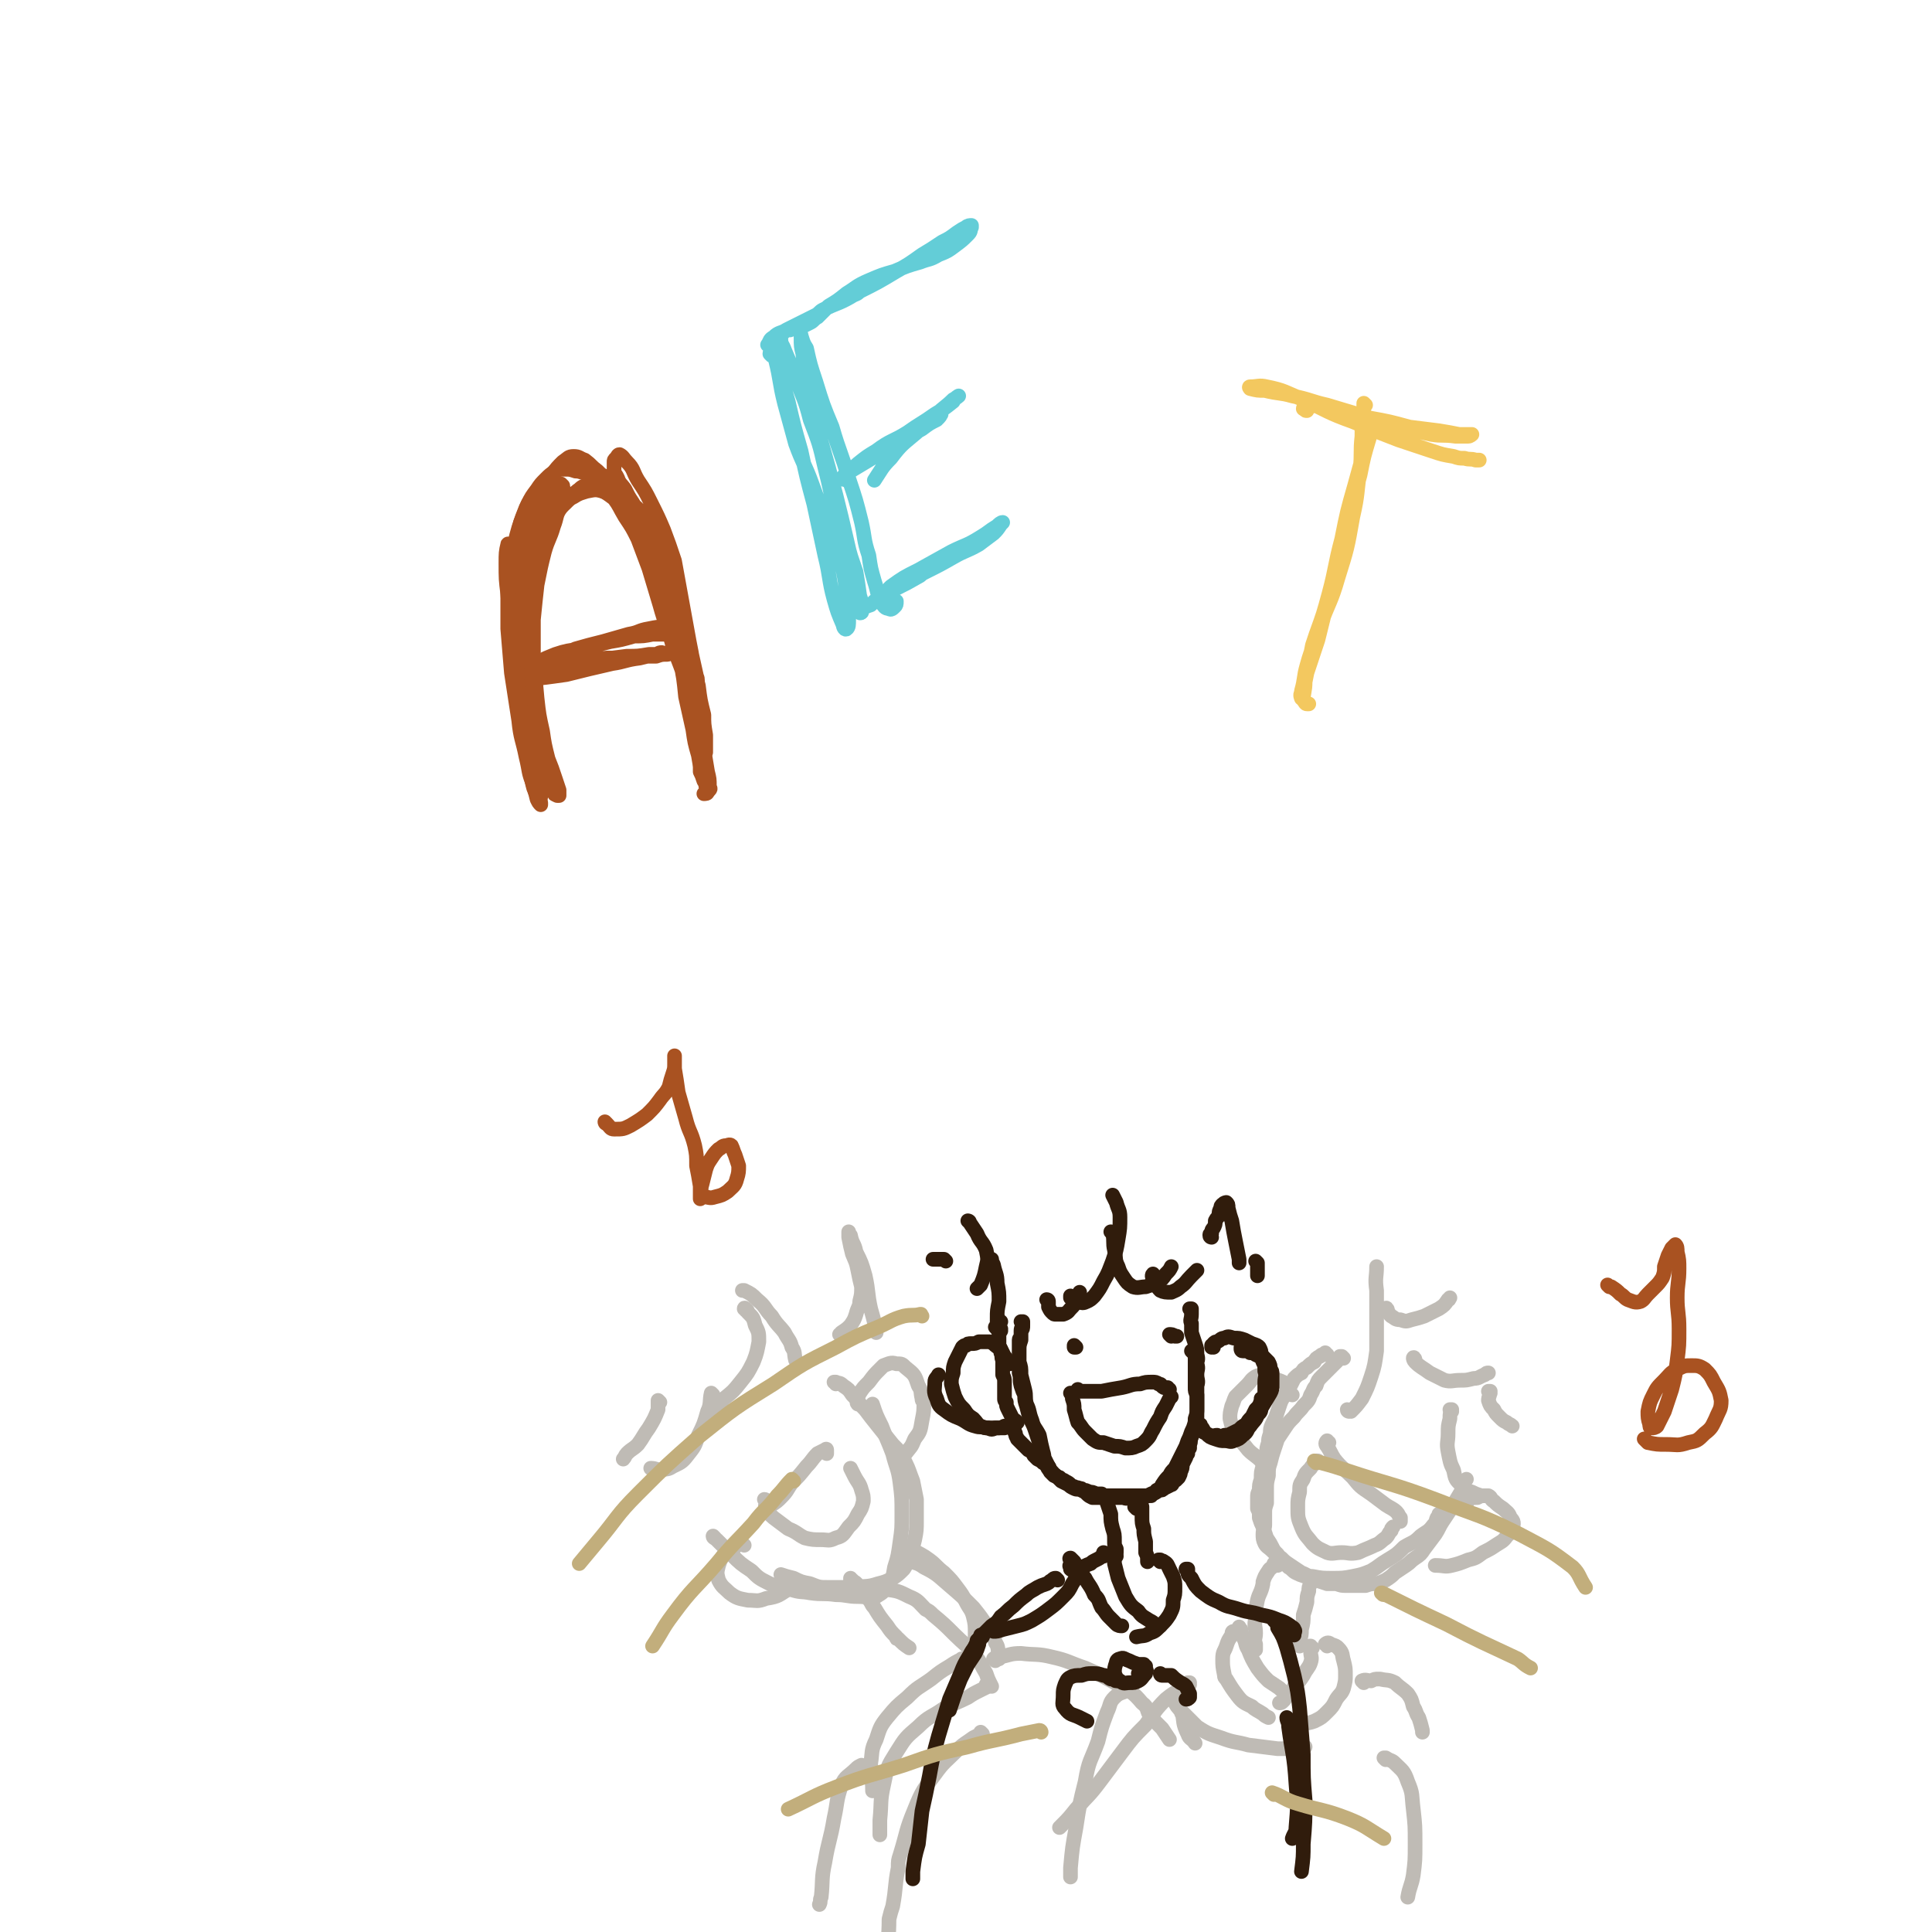 <svg viewBox='0 0 1054 1054' version='1.1' xmlns='http://www.w3.org/2000/svg' xmlns:xlink='http://www.w3.org/1999/xlink'><g fill='none' stroke='rgb(191,187,181)' stroke-width='8' stroke-linecap='round' stroke-linejoin='round'><path d='M724,739c0,0 -1,0 -1,-1 0,0 0,1 0,1 0,0 0,0 0,0 0,0 -1,0 -1,0 -1,0 -1,0 -2,1 -2,1 -2,1 -3,3 -2,1 -2,1 -4,3 -2,1 -2,1 -3,3 -2,1 -2,1 -4,3 -1,2 -1,2 -2,4 -2,3 -2,3 -3,5 -2,3 -2,3 -3,6 -1,3 -1,3 -2,6 -1,2 -1,2 -2,4 -1,2 -1,3 -1,5 -1,3 -1,3 -1,5 -1,3 -1,3 -1,6 -1,3 -1,3 -2,7 -1,3 -1,3 -1,7 -1,3 -1,3 -1,6 -1,2 -1,2 -1,4 0,3 0,3 0,6 1,2 1,2 1,5 1,3 1,3 2,5 1,3 1,3 2,6 2,3 2,3 3,5 1,2 1,2 3,4 1,2 1,2 3,4 1,1 1,1 3,3 2,1 2,2 4,3 2,1 2,1 5,2 3,1 3,1 6,2 3,1 3,1 6,2 2,0 2,0 5,0 3,1 3,1 5,1 3,0 3,0 5,0 3,0 3,0 6,0 3,-1 3,-1 6,-1 3,-1 3,-1 5,-2 3,-2 3,-2 5,-4 3,-2 3,-2 6,-4 3,-2 2,-2 5,-4 3,-2 3,-2 5,-5 3,-4 3,-4 6,-8 2,-3 2,-4 4,-7 2,-3 2,-3 4,-6 3,-5 3,-5 6,-10 1,-2 1,-3 2,-5 0,-1 0,-1 1,-2 '/><path d='M733,741c-1,-1 -1,-1 -1,-1 -1,0 -1,0 -1,0 0,1 0,1 -1,2 -1,1 -1,1 -3,3 -1,1 -1,1 -2,2 -2,2 -2,2 -4,4 -2,2 -2,2 -3,5 -2,2 -1,2 -3,5 -1,3 -1,3 -4,6 -2,3 -3,3 -5,6 -3,3 -3,3 -5,6 -2,3 -2,3 -4,6 -1,3 -1,3 -2,6 -1,3 -1,3 -2,7 -1,3 -1,3 -1,7 -1,4 -1,4 -1,8 0,3 0,3 0,7 -1,3 -1,3 -1,6 0,3 0,3 0,6 0,2 -1,2 -1,5 0,2 0,3 1,5 1,2 2,2 4,4 2,2 2,2 5,4 2,2 2,2 5,4 3,2 3,2 6,4 3,1 3,2 6,2 5,1 6,1 11,1 5,0 6,0 11,-1 5,-1 5,-1 10,-3 5,-3 4,-3 9,-6 5,-3 5,-3 9,-7 5,-3 5,-2 9,-6 4,-3 4,-2 7,-6 2,-2 1,-2 2,-4 1,-1 1,-1 1,-2 '/><path d='M800,821c0,0 -1,-1 -1,-1 0,0 0,1 0,0 1,0 1,-1 2,-2 2,-1 3,-1 5,-1 2,-1 2,-1 4,-1 1,0 1,0 2,0 2,1 1,2 3,3 2,2 2,2 5,4 2,2 3,2 4,5 2,2 2,3 1,6 0,2 -1,2 -3,4 -2,3 -3,3 -6,5 -3,2 -3,2 -7,4 -4,3 -4,3 -8,4 -5,2 -5,2 -9,3 -4,1 -4,0 -9,0 '/><path d='M705,761c0,0 -1,0 -1,-1 -1,-1 0,-1 -1,-2 -1,-2 -1,-2 -3,-4 -2,-1 -3,-1 -5,-2 -2,-1 -2,-1 -5,-2 -2,0 -3,0 -5,1 -3,2 -2,2 -5,5 -3,3 -3,3 -6,6 -1,2 -1,3 -2,5 -1,4 -1,4 -1,7 1,4 1,5 4,8 2,5 3,5 6,9 3,3 4,3 7,6 1,2 1,2 2,3 '/><path d='M697,854c0,-1 0,-1 -1,-1 0,0 1,0 1,0 0,-1 0,-1 0,-2 0,-1 0,-1 0,-1 0,0 0,0 0,0 -1,2 -1,2 -2,3 -1,3 -2,2 -3,4 -2,3 -2,3 -3,6 0,0 0,0 0,1 -1,5 -2,5 -3,9 -1,5 -1,5 -1,10 -1,4 0,4 0,8 0,3 -1,3 0,6 0,2 0,1 0,3 '/><path d='M716,862c0,0 -1,-1 -1,-1 0,0 1,0 0,1 0,1 0,1 0,2 -1,2 -1,2 -1,4 -1,3 -1,3 -1,6 -1,4 -1,4 -2,7 0,4 0,4 -1,8 0,3 0,3 -1,6 0,2 0,2 0,3 '/><path d='M674,891c0,0 -1,-1 -1,-1 -1,0 -1,1 -1,2 -2,3 -2,3 -3,6 -1,3 -2,3 -2,7 0,4 0,4 1,9 0,1 0,1 1,2 3,5 3,5 6,9 3,4 4,4 8,6 2,2 3,2 6,4 1,1 1,1 3,2 0,0 0,0 0,0 '/><path d='M677,889c-1,-1 -1,-1 -1,-1 0,-1 0,0 0,0 1,2 1,2 2,5 2,3 1,4 3,7 2,5 2,5 5,10 3,4 3,4 6,7 3,2 3,2 6,4 2,2 2,2 4,3 '/><path d='M724,898c0,-1 -1,-1 -1,-1 1,-1 2,-1 3,0 3,1 3,1 4,2 3,3 2,4 3,7 1,4 1,4 1,8 0,3 0,3 -1,7 -1,3 -2,3 -4,6 -2,4 -2,4 -5,7 -3,3 -3,3 -7,5 -3,1 -3,1 -6,1 '/><path d='M716,899c-1,0 -1,-1 -1,-1 -1,0 0,0 0,0 0,1 0,2 0,3 0,3 1,3 0,6 -1,3 -2,3 -4,7 -2,3 -2,3 -5,6 0,1 0,1 -1,2 -2,2 -2,2 -4,4 0,1 0,1 -1,2 -1,1 -1,1 -2,1 '/><path d='M646,936c-1,-1 -2,-2 -1,-1 1,4 0,5 3,11 1,3 2,2 4,5 '/><path d='M641,927c0,0 -1,-1 -1,-1 0,0 0,1 0,1 2,4 2,4 5,7 4,4 4,4 8,8 6,4 7,4 13,6 8,3 8,2 15,4 8,1 8,1 16,2 6,0 6,0 12,0 2,0 2,0 3,-1 '/><path d='M744,918c0,0 -1,-1 -1,-1 2,-1 3,0 5,0 2,-1 2,-1 4,-1 1,0 1,0 1,0 4,1 4,0 8,2 3,3 4,3 7,6 2,3 2,3 3,7 2,3 1,3 3,6 1,3 1,3 2,7 0,0 0,0 0,1 '/><path d='M649,919c0,0 -1,-1 -1,-1 0,0 1,0 1,0 -6,5 -7,4 -13,9 -6,6 -6,7 -11,14 -7,7 -7,7 -13,15 -6,8 -6,8 -12,16 -6,8 -6,7 -13,15 -4,5 -4,5 -9,10 '/><path d='M617,922c0,0 0,0 -1,-1 0,0 0,1 -1,1 -3,2 -4,1 -7,4 -3,3 -2,4 -4,8 -3,8 -3,8 -5,16 -4,11 -5,10 -7,22 -3,12 -3,12 -5,25 -2,11 -2,11 -3,22 0,2 0,2 0,5 '/><path d='M756,960c0,0 -1,-1 -1,-1 0,0 1,0 1,0 3,2 3,1 5,3 4,4 5,4 7,10 3,7 2,7 3,15 1,9 1,9 1,19 0,9 0,9 -1,17 -1,6 -2,6 -3,12 '/><path d='M736,770c0,0 -1,0 -1,-1 1,0 1,1 2,1 3,-3 3,-3 6,-7 3,-6 3,-6 5,-12 2,-6 2,-7 3,-14 0,-7 0,-7 0,-15 0,-9 0,-9 0,-18 -1,-7 0,-7 0,-13 '/><path d='M757,715c0,-1 -1,-2 -1,-1 1,1 1,2 3,4 2,1 2,2 5,2 3,1 3,1 6,0 4,-1 4,-1 7,-2 4,-2 4,-2 8,-4 3,-2 3,-2 5,-5 1,0 0,0 1,-1 '/><path d='M772,742c0,-1 -1,-2 -1,-1 0,0 0,1 1,2 3,3 4,3 8,6 4,2 4,2 8,4 4,1 4,0 9,0 3,0 3,0 7,-1 3,0 3,-1 6,-2 1,-1 1,-1 2,-1 '/><path d='M813,760c0,-1 -1,-1 -1,-1 0,0 1,0 1,0 0,2 -1,3 -1,5 1,3 1,3 3,5 1,2 1,2 3,4 2,2 2,2 4,3 1,1 2,1 3,2 0,0 0,0 0,0 '/><path d='M792,770c0,-1 0,-1 -1,-1 0,0 1,0 1,0 -1,2 -1,2 -1,5 -1,4 -1,4 -1,8 0,5 -1,5 0,10 1,5 1,6 3,10 1,5 1,5 4,8 2,3 3,3 6,4 2,1 2,1 5,2 '/><path d='M725,787c-1,0 -1,-1 -1,-1 -1,1 -1,2 0,3 2,3 2,4 4,7 4,5 5,5 10,10 4,5 4,5 10,9 4,3 4,3 8,6 3,2 4,2 6,4 1,1 1,2 2,3 0,1 0,1 0,2 '/><path d='M719,798c0,0 -1,-1 -1,-1 0,0 1,0 1,0 -2,2 -3,2 -4,4 -3,3 -3,3 -4,6 -2,3 -2,3 -2,7 -1,4 -1,4 -1,8 0,6 0,6 2,11 2,5 3,5 6,9 3,3 4,3 8,5 3,1 4,0 8,0 4,0 4,1 9,0 4,-2 5,-2 9,-4 3,-1 3,-2 6,-4 2,-2 1,-2 3,-4 0,-1 0,-1 1,-2 '/><path d='M456,755c0,-1 0,-1 -1,-1 0,0 1,0 1,0 2,1 2,0 4,2 3,2 3,2 5,5 4,4 3,4 7,8 3,4 3,4 7,9 4,5 4,5 8,10 4,4 4,4 7,10 2,4 2,5 4,10 1,5 1,5 2,10 0,6 0,6 0,11 0,6 0,6 -1,11 -1,4 -1,4 -3,8 -1,4 -1,5 -3,8 -3,3 -3,3 -6,5 -4,2 -4,2 -8,3 -6,2 -6,1 -12,2 -7,0 -7,0 -15,0 -5,0 -5,0 -10,-2 -5,-1 -5,-1 -9,-3 -4,-1 -4,-1 -7,-2 '/><path d='M390,839c0,0 -1,-1 -1,-1 0,1 1,1 2,2 4,4 4,4 8,8 5,5 5,5 11,9 4,4 4,4 10,7 5,2 5,2 11,3 6,2 6,1 11,2 7,1 7,0 14,1 6,0 6,1 12,1 5,0 6,1 10,0 3,-2 4,-2 6,-6 3,-4 3,-4 4,-10 2,-6 2,-7 3,-14 1,-7 1,-7 1,-15 0,-9 0,-9 -1,-17 -1,-8 -2,-8 -4,-16 -3,-8 -3,-7 -6,-15 -3,-6 -3,-6 -5,-12 '/><path d='M420,822c0,0 -1,-1 -1,-1 0,0 0,0 0,1 0,0 0,0 0,0 1,-1 1,-1 2,-1 3,-2 3,-2 5,-4 4,-4 3,-4 6,-8 4,-4 4,-4 8,-9 3,-3 3,-4 6,-7 2,-1 2,-1 4,-2 0,0 1,-1 1,0 0,0 0,1 0,2 '/><path d='M418,819c0,0 0,-1 -1,-1 0,0 1,1 1,1 0,2 -1,2 0,4 1,3 2,3 4,5 4,3 4,3 8,6 5,2 5,3 9,5 4,1 5,1 9,1 4,0 4,1 8,-1 4,-1 4,-2 7,-6 3,-3 3,-3 5,-7 2,-3 2,-3 3,-7 0,-3 0,-3 -1,-6 -1,-4 -2,-4 -4,-8 -1,-2 -1,-2 -2,-4 '/><path d='M469,766c-1,0 -1,0 -1,-1 -1,0 0,1 0,1 0,-1 -1,-1 0,-2 0,-2 0,-2 1,-4 2,-3 2,-3 5,-6 3,-4 3,-4 6,-7 1,-1 1,-1 2,-2 3,-1 4,-2 7,-1 3,0 3,0 5,2 5,4 5,4 7,10 2,3 1,3 2,7 0,1 0,1 1,2 0,5 0,5 -1,10 -1,6 -1,6 -4,10 -2,5 -2,4 -5,8 '/><path d='M406,843c0,0 -1,-1 -1,-1 0,0 0,0 -1,0 -2,1 -2,1 -4,3 -3,1 -3,1 -5,3 -2,3 -2,3 -3,6 -1,4 -1,4 0,8 2,4 3,4 6,7 4,3 5,3 10,4 5,0 5,1 10,-1 7,-1 7,-2 12,-5 3,-2 3,-2 6,-4 '/><path d='M465,862c0,0 -1,0 -1,-1 0,0 0,1 0,1 2,1 3,1 4,3 4,4 4,5 7,9 1,2 1,2 2,3 3,5 3,5 7,10 2,3 2,3 5,6 0,1 0,1 1,1 3,3 3,3 6,5 '/><path d='M493,845c0,0 -2,-1 -1,-1 2,0 3,0 5,1 5,3 6,3 10,6 4,3 4,4 8,7 4,4 4,4 7,8 3,4 3,4 5,8 2,4 3,4 4,8 1,4 1,5 1,9 0,3 0,3 0,6 '/><path d='M495,851c0,0 -1,-1 -1,-1 0,0 0,0 1,1 4,2 5,1 9,4 8,4 8,5 14,10 7,6 7,6 13,12 4,5 4,5 8,11 2,4 3,3 4,8 2,3 1,3 2,7 0,1 0,1 0,2 '/><path d='M478,868c0,0 -1,-1 -1,-1 2,0 3,0 6,0 7,1 7,1 13,4 5,2 5,3 9,7 2,1 2,1 4,3 6,5 6,5 12,11 5,5 6,5 11,11 3,4 3,5 6,10 1,3 1,3 3,7 '/><path d='M526,906c-1,0 -1,-1 -1,-1 -1,0 0,0 0,0 -4,2 -4,2 -7,4 -5,3 -5,3 -10,7 -7,5 -7,4 -13,10 -6,5 -6,5 -11,11 -4,5 -4,6 -6,12 -3,6 -2,7 -3,13 0,7 1,8 1,15 '/><path d='M539,920c0,0 -1,0 -1,-1 0,0 1,1 1,1 -2,1 -2,1 -4,2 -4,2 -4,2 -7,4 -6,3 -7,3 -13,6 -7,5 -8,4 -14,10 -7,6 -7,6 -12,14 -5,8 -5,8 -7,18 -2,9 -1,9 -2,19 0,4 0,4 0,8 '/><path d='M543,906c0,-1 -1,-1 -1,-1 1,-1 2,-1 3,-1 6,-1 6,-2 12,-2 8,1 9,0 17,2 9,2 9,3 18,6 9,4 9,4 18,9 7,4 8,4 13,10 4,3 2,4 5,8 3,3 3,3 6,6 2,3 2,3 4,6 '/><path d='M536,946c0,0 -1,-1 -1,-1 0,0 0,1 0,1 -2,1 -2,1 -4,2 -4,3 -5,3 -9,7 -6,6 -7,6 -12,13 -6,8 -7,9 -11,19 -5,12 -4,12 -8,25 -1,3 -1,3 -1,7 -2,10 -1,10 -3,21 -1,3 -1,3 -2,7 0,10 -1,10 0,21 1,4 2,4 4,8 '/><path d='M471,964c0,0 -1,-1 -1,-1 -2,1 -2,1 -3,2 -4,4 -6,4 -8,9 -3,9 -2,9 -4,18 -2,12 -3,12 -5,24 -2,9 -1,10 -2,19 -1,2 0,2 -1,4 '/><path d='M435,743c0,0 -1,-1 -1,-1 0,0 0,0 0,0 -1,-4 0,-4 -2,-7 -1,-4 -2,-4 -4,-8 -3,-4 -4,-4 -7,-9 -4,-4 -3,-5 -8,-9 -3,-3 -3,-3 -7,-5 0,0 -1,0 -1,0 '/><path d='M407,715c0,-1 -1,-2 -1,-1 1,0 2,1 2,2 3,3 3,3 4,7 2,4 2,4 2,9 -1,5 -1,6 -3,11 -3,6 -3,6 -7,11 -4,5 -4,5 -9,9 -4,5 -4,4 -8,9 '/><path d='M389,761c0,0 -1,-1 -1,-1 -1,4 0,6 -2,10 -2,7 -2,7 -5,13 -2,6 -2,6 -6,11 -3,4 -4,4 -8,6 -3,2 -3,1 -6,2 -3,0 -3,-1 -6,-1 '/><path d='M360,765c0,0 -1,-1 -1,-1 0,2 0,3 0,5 -2,5 -2,5 -5,10 -3,4 -3,5 -6,9 -3,3 -3,2 -6,5 -1,1 -1,2 -2,3 '/><path d='M459,729c0,0 0,0 -1,-1 0,0 1,0 1,0 0,0 0,-1 0,-1 3,-2 3,-2 5,-4 2,-3 2,-3 3,-6 1,-4 2,-4 2,-7 1,-4 1,-4 1,-8 -1,-4 -1,-4 -2,-9 -1,-5 -1,-4 -3,-9 -1,-4 -1,-4 -2,-9 0,-1 0,-3 0,-3 0,0 0,1 1,2 1,5 2,4 3,9 3,6 3,6 5,13 2,9 1,9 3,18 2,7 2,7 3,13 '/></g>
<g fill='none' stroke='rgb(48,28,12)' stroke-width='8' stroke-linecap='round' stroke-linejoin='round'><path d='M544,725c0,0 -1,-1 -1,-1 0,0 0,0 1,0 0,0 0,0 0,-1 0,0 0,0 1,0 0,0 0,-1 0,-1 0,1 0,1 0,1 '/><path d='M546,721c-1,0 -1,-1 -1,-1 0,0 0,1 0,1 0,2 0,2 0,4 0,1 0,1 0,3 0,1 0,1 0,3 0,2 0,2 0,3 1,2 1,2 1,4 1,2 0,2 1,4 0,2 0,2 0,4 0,2 0,2 0,4 1,2 1,2 1,4 0,2 0,2 0,4 0,0 0,0 0,1 0,1 0,1 0,2 0,1 0,1 0,2 0,1 0,1 1,2 0,2 0,2 1,4 1,2 1,2 2,4 0,2 0,2 1,4 0,1 0,1 0,2 1,2 0,2 1,3 0,2 1,2 1,3 1,1 1,1 2,2 1,1 1,1 2,2 1,1 1,1 2,2 2,1 2,1 3,3 1,1 1,1 2,2 2,1 2,1 3,2 2,1 2,1 3,2 1,1 0,1 1,2 1,2 1,1 3,3 1,1 1,1 2,1 2,2 2,1 3,2 2,1 2,1 3,2 1,1 1,1 2,1 1,1 1,0 3,1 1,0 1,0 2,1 1,0 2,0 3,1 2,0 2,0 4,1 1,0 1,0 3,0 1,1 1,1 2,1 1,0 1,0 2,0 1,0 1,0 3,0 1,0 1,0 3,0 1,0 1,0 3,0 2,0 2,0 4,0 2,0 2,0 4,0 1,0 1,0 3,0 1,0 1,0 3,0 1,-1 0,-1 1,-1 2,-1 2,-1 3,-2 2,0 2,0 3,-1 2,-1 2,-1 4,-2 1,0 0,-1 1,-2 1,0 1,0 2,-1 1,-1 1,-1 1,-1 1,-2 1,-2 1,-3 1,-2 1,-2 1,-4 1,-2 1,-2 2,-4 0,-1 0,-1 1,-2 0,-2 0,-2 1,-3 0,-1 0,-1 0,-2 1,-2 0,-2 1,-4 0,-1 0,-1 1,-3 0,-2 1,-2 1,-4 1,-2 1,-2 1,-4 0,-1 0,-1 0,-3 0,-1 0,-1 0,-2 0,-2 0,-2 0,-4 0,-2 0,-2 0,-3 -1,-2 -1,-2 -1,-4 0,-3 0,-3 0,-5 0,-2 0,-2 0,-3 0,-2 0,-2 0,-3 0,-2 0,-2 0,-4 0,-1 0,-2 0,-3 -1,-1 -1,-1 -2,-2 '/><path d='M650,715c0,-1 -1,-1 -1,-1 0,0 0,0 1,0 0,1 0,2 0,3 0,3 -1,3 0,5 0,3 0,3 0,5 1,3 1,3 2,6 1,3 1,3 1,6 1,3 0,3 0,5 1,3 0,3 0,6 0,3 1,3 0,6 0,3 0,3 0,6 0,3 0,3 0,6 0,3 0,3 -1,6 0,2 0,2 -1,5 -1,2 -1,2 -2,5 -1,2 -1,2 -2,5 -1,2 -1,2 -2,4 -1,2 -1,2 -2,4 -1,2 -1,2 -2,4 -2,2 -2,2 -3,4 -2,2 -2,2 -4,5 -1,2 -1,2 -3,3 -1,2 -1,1 -3,2 -2,1 -2,1 -4,2 -2,0 -2,0 -4,0 -2,0 -2,0 -4,0 -2,1 -2,0 -4,0 -3,0 -3,0 -5,0 -2,0 -2,1 -4,0 -2,0 -2,0 -4,0 -1,0 -2,0 -3,0 -2,-1 -2,-1 -3,-2 -1,-1 -1,-1 -3,-2 -2,-1 -2,0 -4,-1 -2,-1 -2,-1 -3,-2 -2,-1 -2,-1 -4,-2 -1,-1 -1,-1 -2,-2 -2,-1 -2,-1 -3,-3 -1,-1 -1,-1 -2,-3 -1,-2 -1,-2 -2,-4 -1,-1 -1,-1 -2,-3 -1,-3 0,-3 -1,-6 -1,-3 -1,-3 -2,-6 -1,-3 -1,-3 -3,-7 -1,-3 -1,-3 -2,-7 -1,-3 -1,-3 -1,-6 -1,-2 -1,-2 -2,-5 -1,-4 0,-4 -1,-7 0,-3 0,-3 0,-6 0,-3 0,-3 0,-6 0,-3 0,-3 1,-6 0,-2 0,-2 0,-5 1,-1 1,-1 1,-3 0,0 0,0 0,0 0,-1 0,-1 0,-1 0,-1 0,-1 0,-1 0,0 0,0 0,0 0,1 0,0 -1,0 0,0 1,0 1,1 0,2 -1,2 -1,4 0,2 0,2 0,3 0,1 -1,1 -1,2 0,2 0,2 0,5 0,3 0,3 0,7 1,3 1,3 1,7 1,4 1,4 2,8 1,4 0,4 1,8 2,4 1,4 3,9 1,4 2,4 4,8 1,5 1,5 2,9 1,3 0,3 2,6 0,3 1,3 2,5 1,1 1,1 2,2 1,0 1,0 1,0 '/><path d='M551,744c-1,0 -1,0 -1,-1 -1,0 0,0 -1,-1 0,-1 0,-1 -1,-2 -1,-2 -1,-2 -2,-4 -1,-1 -2,-1 -3,-2 -1,-1 -1,-1 -3,-2 -1,0 -1,0 -2,0 -2,0 -2,0 -4,0 -2,1 -2,1 -4,1 -2,0 -2,0 -3,1 -1,0 -1,0 -2,1 -1,2 -1,2 -2,4 -1,2 -1,2 -2,4 -1,3 -1,3 -1,6 -1,3 -1,3 -1,6 1,4 1,4 2,7 2,4 2,4 5,7 2,3 2,3 5,5 2,2 2,3 4,4 2,1 2,1 4,1 2,1 2,1 4,0 2,0 2,0 5,0 '/><path d='M555,776c0,0 -1,0 -1,-1 0,0 1,1 1,1 -1,1 -2,1 -3,1 -2,1 -2,1 -3,1 -1,0 -1,0 -1,0 -2,1 -2,1 -4,1 -3,0 -3,0 -6,0 -3,-1 -3,0 -6,-1 -4,-1 -4,-2 -8,-4 -5,-2 -5,-2 -9,-5 -3,-2 -3,-3 -4,-6 -2,-4 -1,-5 -1,-9 0,-2 1,-2 2,-4 '/><path d='M662,735c-1,0 -1,0 -1,-1 0,0 0,1 0,1 0,0 0,0 0,0 1,-1 1,-1 1,-2 1,-1 1,-1 2,-1 2,-1 2,-2 4,-2 2,-1 2,-1 5,0 3,0 3,0 6,1 2,1 2,1 4,2 3,1 3,1 4,2 1,2 1,2 1,4 '/><path d='M689,764c0,0 -1,-1 -1,-1 0,0 1,1 0,1 -1,3 -1,3 -3,5 -1,2 -1,2 -2,4 -2,2 -2,2 -3,4 -2,1 -2,1 -4,3 -2,1 -2,1 -4,2 -2,1 -2,1 -4,1 -2,1 -2,1 -4,0 -2,0 -2,1 -4,0 -2,-1 -2,-1 -4,-2 -1,-1 -1,-1 -2,-2 0,-1 0,-1 0,-2 0,0 0,0 0,0 1,0 1,0 1,1 2,2 1,2 3,4 2,2 2,2 5,3 3,1 3,1 5,1 3,0 3,1 5,0 3,-1 3,-1 5,-3 3,-2 2,-3 4,-5 2,-3 3,-3 4,-6 2,-2 2,-2 2,-5 1,-2 1,-2 1,-4 1,-2 1,-2 1,-4 0,-2 0,-2 0,-5 0,-3 1,-3 0,-6 0,-3 0,-3 -1,-5 -1,-3 -2,-3 -4,-4 -1,-1 -2,-1 -3,-1 -1,-1 -1,-1 -2,-1 -1,0 -1,0 -1,0 -1,0 -1,0 -1,0 -1,0 -1,-1 -1,-1 0,0 0,-1 0,-1 0,0 0,0 0,0 1,0 1,0 2,0 1,0 1,0 2,0 1,1 1,1 2,1 1,0 1,1 2,1 1,1 1,1 3,2 1,1 1,1 2,2 1,1 1,1 2,2 1,2 1,2 1,4 1,1 1,1 1,3 0,3 0,3 0,5 0,3 0,3 -1,5 -3,5 -3,5 -6,10 '/><path d='M605,817c0,0 -1,-1 -1,-1 0,0 0,0 0,1 1,1 0,1 0,3 1,3 1,3 2,6 0,4 0,4 1,8 1,3 1,3 1,7 0,2 0,2 1,4 0,1 0,1 0,2 '/><path d='M620,823c0,0 -1,-1 -1,-1 0,0 1,0 1,0 1,0 1,0 2,0 0,0 1,0 1,0 0,3 0,3 0,5 0,4 0,4 1,7 0,3 0,3 1,7 0,3 0,3 0,6 1,2 1,2 1,5 0,0 0,0 0,0 '/><path d='M603,848c0,0 -1,-1 -1,-1 0,0 1,0 1,1 -1,0 -1,0 -1,1 -1,0 -1,0 -1,0 -1,1 -1,1 -3,2 -2,1 -2,1 -3,2 -3,1 -2,1 -5,2 -1,1 -1,1 -3,1 0,0 0,0 -1,0 -1,0 -1,1 -2,0 0,0 0,-1 0,-1 -1,-1 0,-1 0,-2 0,-1 0,-1 0,-2 0,0 -1,-1 0,-1 0,0 0,0 0,0 1,1 1,1 2,2 1,2 2,2 3,4 2,2 1,3 3,5 2,4 3,4 5,9 3,3 2,3 4,7 2,2 2,3 4,5 2,2 2,2 4,4 1,1 2,1 3,1 '/><path d='M609,849c0,0 0,0 -1,-1 0,0 1,1 1,1 0,0 -1,0 -1,0 0,2 0,2 0,4 1,4 1,4 2,8 2,5 2,5 4,10 3,5 3,5 7,8 2,3 3,3 6,5 2,1 2,1 4,3 1,0 1,0 2,0 '/><path d='M633,852c0,0 -1,-1 -1,-1 0,0 0,0 1,0 1,1 1,0 2,1 2,1 2,2 3,4 1,2 1,2 2,4 1,3 1,3 1,6 0,4 0,4 -1,7 0,4 0,4 -2,8 -2,3 -2,3 -5,6 -3,3 -3,3 -6,4 -3,2 -3,1 -7,2 '/><path d='M589,856c0,0 0,0 -1,-1 0,0 1,1 1,1 0,0 0,-1 0,0 0,1 0,1 -1,3 -1,2 -1,2 -3,5 -2,4 -2,4 -5,7 -4,4 -4,4 -8,7 -4,3 -4,3 -9,6 -4,2 -4,2 -8,3 -4,1 -4,1 -8,2 -3,1 -3,1 -5,1 '/><path d='M577,862c0,0 -1,0 -1,-1 0,0 1,1 1,1 0,0 -1,-1 -1,-1 -1,0 -1,0 -2,1 -2,1 -1,1 -3,2 -3,1 -3,1 -5,2 -3,2 -4,2 -6,4 -4,3 -4,3 -7,6 -4,3 -3,3 -7,6 -2,3 -2,3 -5,5 -2,2 -2,2 -4,4 -1,1 -1,1 -1,1 -1,1 -1,1 -2,2 -1,2 -1,2 -2,4 0,0 0,0 0,0 '/><path d='M536,893c0,0 -1,-1 -1,-1 0,0 0,1 0,2 -1,2 -1,2 -1,3 -1,3 -1,3 -2,5 -2,3 -2,3 -4,6 -2,4 -2,4 -4,8 -2,5 -2,5 -4,11 -1,3 -1,3 -2,6 '/><path d='M534,896c0,0 -1,0 -1,-1 0,0 0,1 0,1 -1,3 -2,3 -4,7 -3,5 -3,5 -5,10 -3,7 -3,7 -6,14 -3,10 -3,10 -6,20 -3,11 -3,11 -5,22 -2,10 -2,10 -4,19 -1,9 -1,9 -2,18 -2,7 -2,7 -3,15 0,2 0,2 0,4 '/><path d='M648,857c0,0 0,-1 -1,-1 0,0 1,0 1,0 0,0 0,0 0,1 0,2 0,2 2,4 2,4 2,4 5,7 4,3 5,4 10,6 5,3 5,2 11,4 6,2 6,1 12,3 5,1 5,1 10,3 3,1 3,1 6,3 1,1 2,1 2,2 1,1 0,1 0,3 '/><path d='M696,885c0,0 -1,-1 -1,-1 1,1 2,2 2,4 3,5 3,5 5,11 2,7 2,7 4,15 2,9 2,9 3,18 1,13 1,13 2,25 0,13 0,13 1,25 0,12 0,12 -1,24 0,7 0,7 -1,15 '/><path d='M703,938c0,0 -1,-1 -1,-1 0,2 1,2 1,5 2,15 3,15 4,31 1,12 1,12 0,24 0,3 -1,3 -2,6 '/><path d='M625,909c0,0 -1,0 -1,-1 -2,0 -2,0 -3,0 -3,-1 -3,-1 -5,-2 -3,-1 -3,-2 -5,-1 -1,0 -2,1 -2,2 -1,3 -1,3 -1,6 1,2 1,3 3,4 2,2 3,1 5,1 3,0 3,0 5,-1 2,-1 2,-2 4,-4 0,-1 1,-2 0,-2 -1,0 -2,1 -3,2 0,0 0,0 -1,0 '/><path d='M609,917c-1,0 -1,-1 -1,-1 -1,0 -1,0 -2,0 -2,-1 -2,-2 -4,-2 -3,-1 -3,-1 -6,-1 -3,0 -3,0 -6,1 -3,0 -4,0 -6,1 -2,1 -2,2 -3,4 -1,3 -1,3 -1,6 0,4 -1,5 1,7 3,4 4,3 8,5 2,1 2,1 4,2 '/><path d='M634,914c0,0 -1,0 -1,-1 0,0 0,1 1,1 1,0 2,0 3,0 1,0 1,0 2,0 2,2 2,2 5,4 2,1 2,1 3,2 1,2 1,2 2,4 0,0 0,0 0,0 0,1 0,1 0,2 -1,1 -1,1 -2,1 '/><path d='M572,710c0,0 0,-1 -1,-1 0,0 1,0 1,1 0,1 0,2 0,3 1,2 1,2 2,3 1,1 1,1 2,1 2,0 2,0 4,0 3,-1 3,-2 4,-3 2,-2 2,-2 3,-4 1,-1 1,-1 2,-2 0,-1 0,-1 0,-2 0,0 0,0 0,-1 '/><path d='M585,708c-1,0 -1,0 -1,-1 0,0 0,1 0,1 2,1 2,1 5,2 1,1 2,1 4,0 2,-1 2,-1 4,-3 3,-4 3,-4 5,-8 3,-5 3,-6 5,-11 2,-6 2,-6 3,-12 1,-6 1,-6 1,-12 0,-4 -1,-4 -2,-8 -1,-2 -1,-2 -2,-4 '/><path d='M607,673c0,0 -1,-1 -1,-1 0,0 1,0 1,1 1,4 0,5 1,9 1,5 0,5 2,9 1,3 1,3 3,6 2,3 2,3 5,5 3,1 4,0 7,0 3,-1 3,-1 6,-2 3,-2 3,-2 5,-5 2,-2 2,-2 3,-4 '/><path d='M630,696c-1,0 -1,-1 -1,-1 -1,1 0,2 0,3 2,3 2,4 4,6 2,1 3,1 6,1 2,-1 3,-1 5,-3 3,-2 3,-3 6,-6 1,-1 1,-1 3,-3 0,0 0,0 0,0 '/><path d='M589,759c0,0 -1,0 -1,-1 0,0 0,1 0,1 2,0 2,0 4,0 4,0 4,0 9,0 5,-1 5,-1 11,-2 5,-1 5,-2 10,-2 3,-1 3,-1 7,-1 1,0 2,0 3,1 2,0 1,1 3,2 1,0 1,0 2,0 0,1 0,1 1,1 '/><path d='M585,761c0,0 -1,-1 -1,-1 0,0 1,0 1,1 0,1 0,1 0,2 1,3 1,3 1,6 1,3 1,4 2,7 2,2 2,3 4,5 2,2 2,2 4,4 3,2 3,2 6,2 3,1 3,1 6,2 3,0 3,0 6,1 3,0 4,0 6,-1 3,-1 3,-1 5,-3 3,-3 2,-3 4,-6 2,-4 2,-4 4,-7 1,-3 1,-3 3,-6 1,-2 1,-2 2,-4 0,0 0,0 1,-1 0,0 0,0 0,0 '/><path d='M587,735c0,0 -1,-1 -1,-1 0,0 0,0 0,1 1,0 1,0 1,0 '/><path d='M639,729c0,0 -1,-1 -1,-1 1,0 2,0 3,1 0,0 0,0 1,0 '/><path d='M546,726c0,-1 0,-1 -1,-1 0,-1 1,0 1,0 0,0 -1,1 -1,1 0,0 -1,-1 -1,-1 0,-3 0,-3 0,-6 0,-4 0,-4 1,-9 0,-5 0,-5 -1,-10 0,-5 -1,-5 -2,-10 -1,-2 -1,-2 -1,-3 '/><path d='M529,667c0,0 -1,-1 -1,-1 0,0 1,0 1,1 2,3 2,3 4,6 2,5 3,4 5,9 1,5 1,5 0,9 -1,5 -1,5 -3,10 -1,1 -1,1 -2,2 '/><path d='M516,688c0,0 0,0 -1,-1 0,0 0,0 -1,0 -1,0 -1,0 -2,0 -1,0 -1,0 -3,0 '/><path d='M661,675c0,0 -1,0 -1,-1 0,-1 0,-1 1,-1 0,-2 0,-2 1,-3 1,-2 1,-2 1,-4 1,-2 1,-1 2,-3 0,-2 0,-2 1,-4 0,-1 0,-1 1,-2 1,-1 2,-1 2,-1 1,1 1,1 1,3 1,4 1,4 2,7 1,6 1,6 2,11 1,5 1,5 2,10 0,1 0,1 0,2 '/><path d='M686,689c0,0 -1,-1 -1,-1 0,0 1,1 1,1 0,3 0,3 0,6 0,0 0,0 0,1 '/></g>
<g fill='none' stroke='rgb(194,174,124)' stroke-width='8' stroke-linecap='round' stroke-linejoin='round'><path d='M503,718c0,0 -1,-1 -1,-1 0,0 1,0 0,0 -4,1 -4,0 -9,1 -7,2 -7,3 -14,6 -12,5 -12,5 -23,11 -18,9 -18,9 -34,20 -21,13 -21,13 -41,29 -17,15 -17,15 -33,31 -12,12 -11,13 -22,26 -5,6 -5,6 -10,12 '/><path d='M433,808c0,0 -1,-1 -1,-1 -4,4 -4,5 -8,9 -6,8 -7,7 -13,15 -10,11 -11,11 -20,22 -12,14 -13,13 -24,28 -6,8 -5,8 -11,17 '/><path d='M718,798c0,0 -1,-1 -1,-1 7,2 8,2 17,5 24,8 25,7 49,16 23,9 24,8 46,19 15,8 16,8 29,18 4,4 3,5 7,11 '/><path d='M755,870c-1,0 -1,-1 -1,-1 -1,0 0,0 0,0 18,9 18,9 35,17 19,10 20,10 39,19 3,2 3,3 7,5 '/><path d='M568,945c0,0 0,-1 -1,-1 -5,1 -5,1 -10,2 -15,4 -15,3 -29,7 -18,4 -18,4 -35,10 -19,6 -19,5 -37,12 -13,5 -13,6 -26,12 '/><path d='M695,979c0,0 -1,-1 -1,-1 6,2 7,4 14,6 13,4 14,3 27,8 10,4 10,5 20,11 '/></g>
<g fill='none' stroke='rgb(169,82,33)' stroke-width='8' stroke-linecap='round' stroke-linejoin='round'><path d='M331,613c0,0 -1,-1 -1,-1 0,0 0,1 1,1 2,2 2,3 4,3 5,0 5,0 9,-2 5,-3 5,-3 9,-6 4,-4 4,-4 7,-8 2,-3 3,-3 5,-7 1,-4 1,-4 2,-7 1,-3 1,-3 1,-6 0,-2 0,-2 0,-3 0,-1 0,-1 0,-1 0,3 0,4 0,7 1,6 1,6 2,13 2,7 2,7 4,14 2,8 3,7 5,15 1,5 1,5 1,11 1,5 1,5 2,11 0,2 0,2 0,5 0,1 0,2 0,2 0,0 0,-1 0,-2 1,-3 0,-3 1,-6 1,-4 1,-4 2,-8 1,-3 1,-3 3,-6 2,-3 2,-3 4,-5 2,-1 2,-2 4,-2 1,0 2,-1 3,0 1,2 1,3 2,5 1,3 1,3 2,6 0,3 0,4 -1,7 -1,4 -2,4 -5,7 -3,2 -3,2 -7,3 -3,1 -3,0 -6,0 '/><path d='M878,702c0,0 -1,-1 -1,-1 0,0 1,1 2,1 3,2 3,2 5,4 2,1 2,2 4,3 3,1 4,2 7,1 2,-1 2,-2 4,-4 2,-2 2,-2 4,-4 2,-2 2,-2 4,-5 1,-3 1,-3 1,-6 1,-3 1,-3 2,-6 1,-2 1,-2 2,-4 1,-1 2,-2 2,-2 1,1 1,2 1,4 1,4 1,5 1,9 0,8 -1,8 -1,16 0,8 1,8 1,17 0,9 0,9 -1,17 -1,8 -1,8 -3,16 -2,6 -2,6 -4,12 -2,4 -2,4 -4,8 -1,1 -2,1 -3,1 -1,0 -1,-1 -1,-2 -1,-3 -1,-4 -1,-7 1,-5 1,-5 3,-9 2,-4 2,-4 6,-8 3,-3 3,-4 7,-6 4,-2 4,-2 8,-2 3,0 4,0 7,2 3,3 3,3 5,7 3,5 3,5 4,10 0,5 -1,5 -3,10 -2,4 -2,5 -6,8 -4,4 -4,4 -9,5 -6,2 -6,1 -12,1 -5,0 -5,0 -10,-1 -1,-1 -1,-1 -2,-2 '/><path d='M278,298c0,0 -1,-2 -1,-1 -1,4 -1,5 -1,10 0,9 0,9 1,17 1,12 1,12 3,23 2,14 2,14 3,27 2,11 1,11 3,22 1,8 1,8 2,16 1,7 1,7 2,13 1,5 1,5 3,9 0,2 1,3 1,2 1,0 1,-1 1,-2 1,-5 1,-5 0,-10 0,-6 0,-7 -2,-13 -1,-7 -2,-7 -3,-15 -3,-8 -3,-8 -5,-17 -1,-10 -1,-10 -2,-20 -1,-10 -1,-10 -2,-20 -1,-9 -1,-9 -2,-19 0,-7 0,-7 0,-14 1,-6 1,-6 3,-12 1,-5 1,-5 2,-9 2,-5 2,-5 4,-10 2,-4 2,-4 5,-8 2,-3 2,-3 5,-6 2,-2 2,-2 5,-4 2,-1 3,-1 5,-1 3,0 3,0 6,1 3,0 3,1 6,1 4,1 4,0 7,1 4,1 4,1 7,3 3,3 3,3 5,6 3,4 3,4 5,8 2,5 2,5 5,9 3,7 3,7 6,13 3,9 4,9 6,18 4,10 4,10 6,21 3,11 2,11 4,22 2,10 2,10 4,20 2,9 2,9 4,19 2,9 2,9 4,18 1,6 1,6 2,12 0,2 1,3 1,4 0,1 -1,1 -2,1 0,0 0,0 0,0 '/><path d='M307,265c0,0 0,0 -1,-1 0,0 0,1 0,1 -3,0 -3,0 -5,0 -3,0 -3,0 -5,1 -3,1 -3,2 -4,4 -3,3 -3,3 -5,7 -2,5 -2,5 -4,11 -2,7 -2,7 -3,15 -2,9 -2,9 -3,18 0,11 0,11 0,22 1,12 1,12 2,24 2,13 2,13 4,26 1,10 2,10 4,20 2,8 1,8 4,15 1,4 1,4 2,8 1,2 1,2 2,3 0,0 0,-1 0,-1 -1,-2 -1,-2 -1,-5 -1,-3 -2,-2 -3,-5 -1,-5 -1,-5 -2,-10 -1,-6 0,-6 -1,-13 -1,-10 -1,-10 -2,-20 0,-9 0,-9 0,-18 -1,-17 -1,-17 -1,-34 0,-11 0,-11 1,-23 1,-8 2,-8 4,-16 1,-7 1,-7 3,-13 2,-6 3,-5 5,-11 2,-5 1,-6 3,-11 3,-4 3,-4 6,-7 3,-2 3,-3 6,-3 3,0 3,1 6,2 4,3 3,3 7,6 4,4 4,4 7,8 4,4 4,4 7,9 4,6 4,6 7,12 4,8 4,8 8,17 4,9 4,9 7,19 3,9 3,9 5,19 2,10 2,10 4,19 2,10 2,10 3,20 2,9 2,9 4,18 1,7 1,7 3,14 1,6 1,6 3,11 1,3 1,3 2,6 1,1 1,2 1,2 1,-1 0,-1 0,-2 0,-4 0,-4 -1,-8 -1,-6 -1,-6 -2,-12 -2,-8 -2,-8 -4,-15 -3,-10 -2,-10 -5,-20 -4,-12 -4,-11 -8,-22 -3,-11 -4,-11 -7,-22 -3,-10 -3,-10 -6,-20 -3,-8 -3,-8 -6,-16 -3,-6 -3,-6 -7,-12 -3,-5 -3,-6 -6,-10 -4,-3 -4,-3 -8,-5 -2,-2 -3,-2 -6,-2 -2,0 -3,0 -5,2 -3,2 -3,3 -6,6 -3,3 -3,3 -7,6 -3,2 -3,2 -6,5 -3,2 -4,2 -5,5 -3,4 -2,4 -3,8 -2,8 -2,8 -2,15 -1,11 -1,11 -1,22 -1,12 -1,12 0,25 0,13 1,13 2,25 2,10 2,10 4,20 1,6 1,6 3,13 2,5 2,5 4,10 1,2 1,2 3,5 0,1 1,2 1,1 0,0 0,-1 0,-3 -1,-3 -1,-3 -2,-6 '/><path d='M292,365c-1,0 -1,-1 -1,-1 0,0 0,1 0,1 1,-2 1,-3 3,-4 4,-2 4,-2 9,-4 6,-2 7,-2 14,-3 8,-2 8,-2 16,-4 6,-1 6,-1 13,-3 5,0 5,0 10,-1 3,0 3,0 6,0 2,0 2,0 4,0 1,0 1,0 2,0 0,0 1,-1 1,-2 0,0 0,-1 -1,-1 -2,-1 -3,-1 -5,-1 -4,0 -4,0 -9,1 -6,1 -5,2 -11,3 -7,2 -7,2 -14,4 -8,2 -8,2 -15,4 -7,3 -6,3 -13,6 -4,2 -4,2 -9,5 -3,1 -3,1 -5,1 0,0 0,0 0,0 4,-1 4,-1 8,-2 8,-2 8,-2 16,-3 10,-1 10,-1 20,-2 8,0 8,0 16,-1 5,0 5,0 11,0 3,-1 3,-1 6,-1 1,0 1,-1 2,-1 0,0 0,0 0,0 -2,0 -2,0 -5,1 -4,0 -4,0 -7,0 -6,1 -6,1 -12,1 -8,1 -8,1 -15,2 -8,0 -8,0 -16,1 -6,1 -7,1 -12,3 -4,1 -4,1 -8,4 -1,1 -2,1 -1,2 1,1 2,0 4,0 8,-1 8,-1 15,-2 12,-3 12,-3 25,-6 7,-1 7,-2 15,-3 4,-1 4,-1 9,-2 1,0 1,-1 3,-1 '/><path d='M309,269c0,0 -1,-1 -1,-1 0,0 0,1 0,1 -1,0 -1,-1 -2,-1 -2,0 -3,1 -4,2 -2,2 -3,2 -4,5 -1,5 -1,5 -2,9 -1,6 -1,6 -1,12 -1,9 -1,9 -2,18 -1,11 -1,11 -2,23 0,12 -1,12 -1,25 1,12 1,12 2,24 2,10 2,10 4,20 2,8 2,8 4,15 1,5 1,5 2,9 1,2 1,2 2,4 0,0 1,0 1,0 0,-1 0,-1 0,-3 -1,-3 -1,-3 -2,-6 -2,-6 -2,-6 -4,-11 -2,-8 -2,-8 -3,-15 -2,-9 -2,-9 -3,-18 -1,-11 -1,-11 -2,-22 0,-10 0,-10 0,-21 1,-10 1,-10 2,-19 2,-10 2,-10 4,-18 2,-7 3,-7 5,-14 2,-5 1,-6 4,-10 3,-4 3,-4 7,-6 3,-2 4,-2 7,-3 5,-1 5,-1 9,0 5,0 5,1 9,2 4,2 4,2 7,5 4,3 4,4 7,8 3,6 3,6 6,12 3,7 3,7 5,15 3,9 3,9 6,18 2,8 2,8 4,17 2,10 2,10 3,19 2,9 1,10 2,19 1,7 1,7 2,15 1,4 1,4 3,8 0,2 1,2 2,4 0,0 0,1 0,0 0,-1 0,-1 0,-3 0,-3 0,-3 0,-6 -1,-6 -1,-6 -1,-11 -2,-8 -2,-8 -3,-16 -1,-3 0,-3 -1,-5 -2,-9 -2,-9 -4,-18 -4,-12 -5,-12 -9,-24 -1,-3 0,-3 -2,-6 -3,-11 -3,-11 -7,-22 -3,-7 -3,-7 -7,-14 -3,-6 -3,-6 -6,-11 -2,-3 -2,-3 -4,-7 -2,-3 -3,-3 -4,-6 -1,-2 -1,-2 -2,-3 0,-3 0,-3 0,-6 0,-1 0,-1 1,-2 1,-1 1,-2 2,-2 2,1 2,2 4,4 4,4 3,5 6,10 4,6 4,6 7,12 4,8 4,8 7,15 3,8 3,8 6,17 2,11 2,11 4,22 2,11 2,11 4,22 2,10 2,10 3,21 1,9 1,9 2,17 0,6 1,6 1,13 0,5 0,5 0,11 0,4 0,4 0,9 1,2 1,2 2,5 0,0 0,0 0,0 '/></g>
<g fill='none' stroke='rgb(99,205,215)' stroke-width='8' stroke-linecap='round' stroke-linejoin='round'><path d='M421,194c0,0 -1,-1 -1,-1 0,-1 1,-2 1,-3 0,-1 0,-2 0,-2 2,4 2,5 4,11 2,10 2,10 5,20 3,13 3,13 7,27 3,14 3,14 7,29 3,14 3,14 6,28 3,12 2,13 5,24 2,7 2,7 5,14 0,1 1,3 2,2 1,-1 1,-2 1,-5 0,-7 0,-7 -1,-13 -1,-9 -1,-9 -3,-18 -4,-11 -4,-11 -8,-21 -4,-11 -4,-11 -8,-22 -4,-11 -5,-11 -9,-22 -3,-11 -3,-11 -6,-22 -3,-12 -2,-12 -5,-24 0,-2 0,-3 0,-5 -1,-1 -1,-1 -2,-2 0,0 -1,0 -1,0 -1,-1 -2,-1 -1,-1 1,-2 1,-3 3,-4 3,-3 4,-2 7,-4 8,-4 8,-4 16,-8 2,-1 2,-2 4,-3 8,-4 8,-3 15,-7 3,-2 3,-1 5,-3 10,-5 10,-5 20,-11 7,-4 7,-4 14,-9 5,-3 5,-3 11,-7 4,-2 4,-2 8,-5 3,-2 3,-2 5,-3 1,-1 2,-1 3,-1 0,0 0,0 0,1 -1,2 0,2 -2,4 -3,3 -3,3 -7,6 -4,3 -4,3 -9,5 -5,3 -5,2 -10,4 -7,2 -7,2 -14,5 -7,2 -7,2 -14,5 -7,3 -7,4 -12,7 -5,4 -5,4 -10,7 -3,3 -3,3 -6,6 -2,1 -2,2 -4,3 -2,1 -2,1 -4,2 -2,0 -2,0 -3,1 -2,0 -2,0 -4,1 -2,0 -2,0 -3,1 -1,1 -2,1 -2,2 0,1 0,1 0,2 0,3 1,3 2,6 3,7 3,7 6,15 4,11 5,11 8,23 5,13 5,13 8,26 3,12 3,12 5,24 2,10 2,11 4,20 2,8 2,8 4,15 2,7 2,7 4,13 1,3 0,3 2,6 0,1 0,2 1,1 0,0 0,-1 0,-3 0,-3 0,-3 -1,-6 -1,-7 -1,-7 -2,-13 -3,-9 -3,-8 -5,-17 -3,-13 -3,-13 -6,-25 -4,-15 -4,-15 -8,-29 -3,-13 -4,-13 -7,-27 -2,-10 -2,-10 -3,-21 -1,-4 -1,-4 -1,-9 0,-1 0,-2 0,-1 1,3 1,4 3,7 2,9 2,9 5,18 4,13 4,13 9,25 4,14 5,14 9,28 4,12 4,12 7,24 2,9 1,9 4,18 1,7 1,7 3,14 2,6 1,6 4,11 1,3 2,4 4,4 1,1 2,0 3,-1 1,-1 1,-1 1,-3 '/><path d='M470,334c0,0 -1,-1 -1,-1 0,0 0,1 0,1 1,0 1,-1 1,-1 2,-2 2,-2 5,-3 1,-1 1,-1 2,-2 6,-4 6,-3 12,-7 6,-3 6,-3 13,-7 1,-1 1,-1 3,-2 8,-4 8,-4 15,-8 7,-4 7,-3 14,-7 4,-3 4,-3 8,-6 2,-2 2,-2 4,-5 0,0 1,-1 1,-1 -1,0 -2,1 -3,2 -5,3 -4,3 -9,6 -8,5 -8,4 -16,8 -9,5 -9,5 -18,10 -8,4 -8,4 -15,9 -3,3 -3,3 -6,6 -1,1 -2,2 -1,2 0,1 1,0 2,-1 4,-3 4,-3 8,-6 4,-3 3,-3 7,-6 '/><path d='M462,262c-1,0 -1,-1 -1,-1 0,0 0,0 0,0 0,0 -2,1 -2,0 1,-1 2,-2 5,-4 5,-3 5,-3 10,-6 8,-5 8,-5 15,-9 7,-4 7,-4 14,-8 4,-3 4,-3 8,-5 2,-2 2,-2 2,-3 1,0 0,0 -1,0 -4,2 -4,2 -7,4 -5,3 -5,3 -10,6 -6,4 -6,4 -13,9 -7,4 -6,4 -13,9 -3,1 -5,2 -5,2 0,0 2,-1 4,-3 5,-4 5,-4 10,-7 8,-6 9,-5 17,-10 7,-5 8,-5 15,-10 5,-3 5,-3 10,-7 1,-2 3,-3 3,-3 0,0 -1,1 -3,2 -4,4 -5,4 -9,8 -6,5 -6,4 -11,10 -7,6 -8,6 -14,14 -5,5 -5,6 -9,12 '/></g>
<g fill='none' stroke='rgb(243,200,95)' stroke-width='8' stroke-linecap='round' stroke-linejoin='round'><path d='M745,221c0,0 -1,-1 -1,-1 0,2 0,3 0,5 -1,7 -1,7 -1,13 -1,9 0,9 -1,18 -2,13 -1,13 -4,26 -3,17 -3,17 -8,33 -4,14 -5,13 -10,27 -3,11 -4,10 -7,21 -2,7 -1,7 -3,14 0,2 0,4 0,4 0,0 -1,-2 0,-3 1,-6 2,-6 3,-11 3,-9 3,-9 6,-18 3,-12 3,-12 6,-25 4,-15 3,-15 7,-30 3,-15 3,-15 7,-29 3,-11 3,-11 6,-21 0,-2 0,-2 1,-4 1,-4 1,-4 3,-9 0,0 1,-1 1,-1 -1,4 -2,5 -3,9 -3,10 -3,10 -5,20 -3,11 -3,11 -5,22 -1,4 -1,4 -2,8 -5,18 -5,18 -10,35 -3,11 -3,11 -7,22 -1,3 -1,3 -2,6 -2,10 -2,10 -4,20 0,5 -1,6 -1,10 1,1 1,2 2,2 0,0 0,0 1,0 '/><path d='M713,224c-1,0 -1,0 -1,-1 -1,0 -1,0 -1,0 0,-1 1,-1 2,-1 6,-1 6,-1 12,0 11,2 11,3 22,6 11,2 11,2 22,5 8,1 8,1 16,2 6,1 6,1 11,2 3,0 3,0 6,0 1,0 1,0 1,0 0,0 -1,1 -2,1 -3,0 -4,0 -7,0 -7,-1 -7,0 -13,-1 -9,-2 -9,-2 -18,-5 -10,-2 -10,-2 -19,-5 -10,-3 -10,-3 -20,-6 -9,-2 -9,-3 -19,-5 -7,-2 -7,-1 -15,-3 -4,0 -4,0 -8,-1 0,0 -1,-1 0,-1 4,0 5,-1 9,0 10,2 10,3 20,7 13,6 13,7 27,12 12,5 12,5 25,10 9,3 9,3 18,6 6,2 6,2 12,3 3,1 3,1 6,1 3,1 3,0 6,1 1,0 1,0 2,0 '/></g>
</svg>